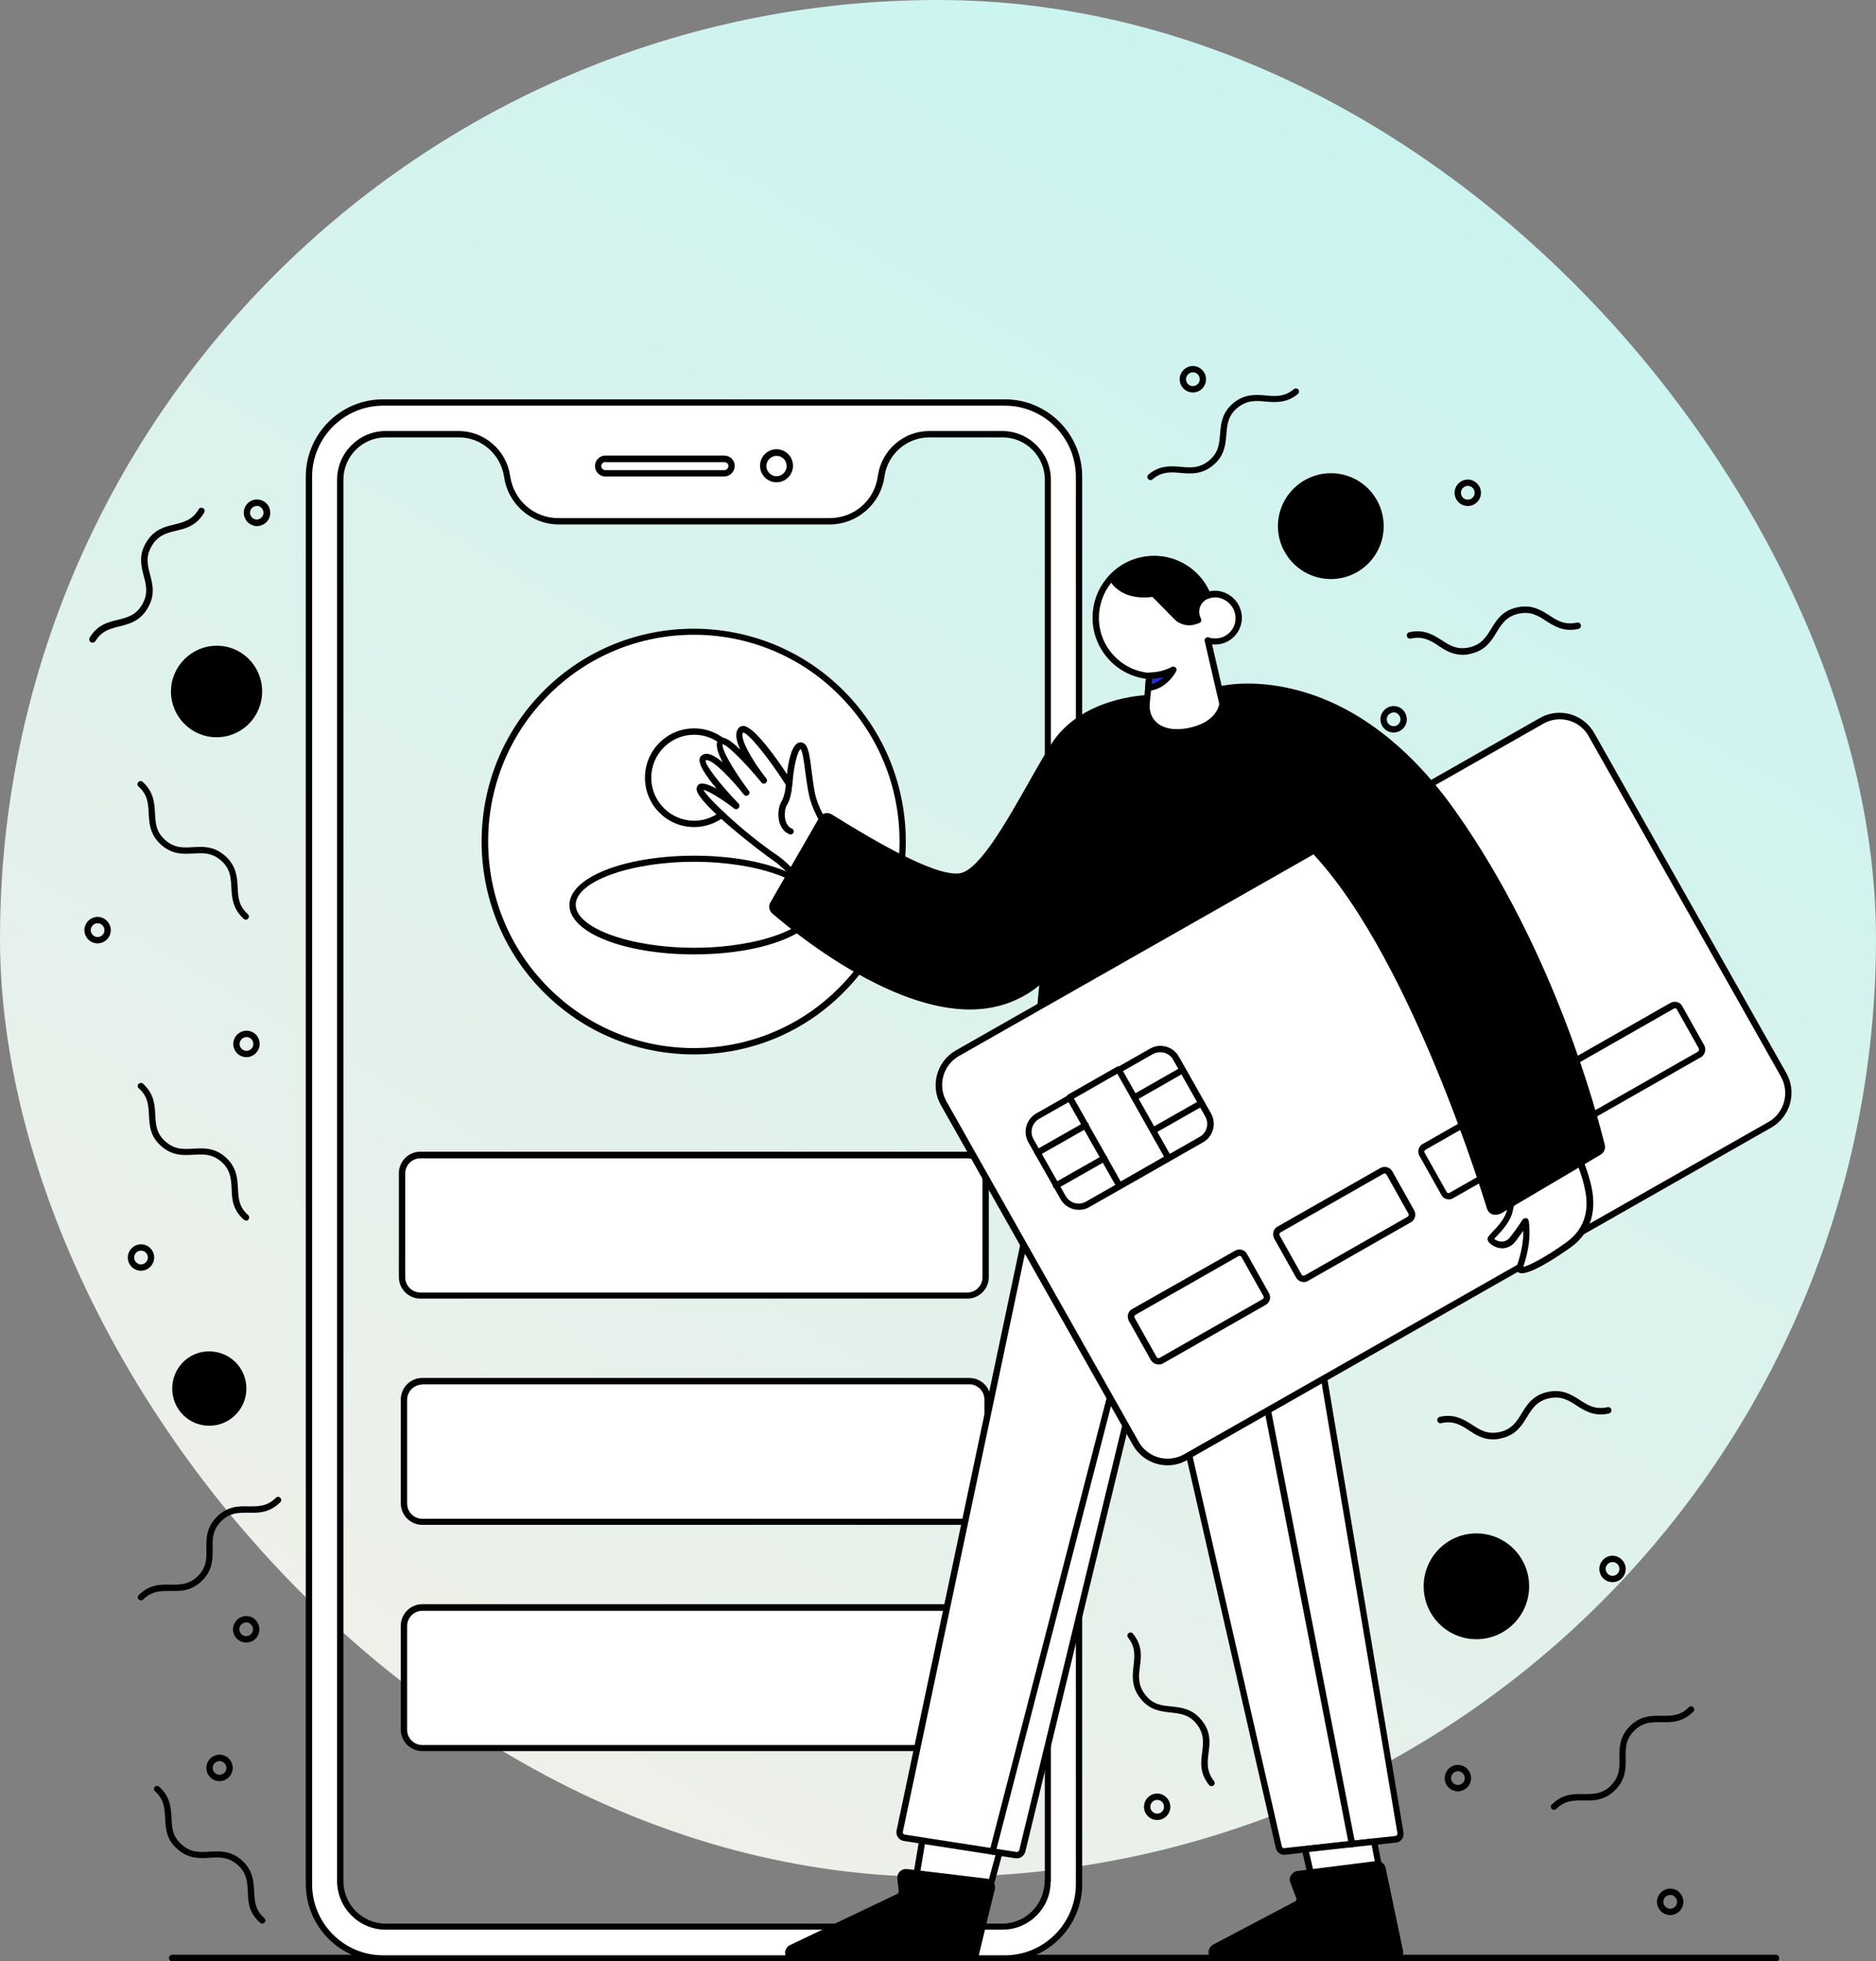 <svg width="200" height="209" viewBox="0 0 200 209" fill="none" xmlns="http://www.w3.org/2000/svg">
<rect x="0" y="0" width="200" height="209" fill="#808080" stroke="none"/>
<rect width="200" height="200" rx="100" fill="url(#paint0_linear_19961_128605)"/>
<g clip-path="url(#clip0_19961_128605)">
<path d="M189.331 209H18.369C18.194 209 18.018 208.853 18.018 208.648C18.018 208.442 18.164 208.295 18.369 208.295H189.331C189.507 208.295 189.682 208.442 189.682 208.648C189.682 208.853 189.536 209 189.331 209Z" fill="black"/>
<path d="M107.144 42.877H40.827C36.464 42.877 32.95 46.43 32.95 50.776V200.748C32.95 205.124 36.493 208.648 40.827 208.648H107.144C111.507 208.648 115.02 205.094 115.02 200.748V50.805C115.02 46.43 111.477 42.877 107.144 42.877ZM111.712 200.455C111.712 203.156 109.545 205.3 106.881 205.3H41.119C38.426 205.3 36.288 203.127 36.288 200.455V51.128C36.288 48.427 38.455 46.283 41.119 46.283H48.908C51.484 46.283 53.68 48.192 54.061 50.776C54.441 53.536 56.784 55.563 59.565 55.563H88.464C91.246 55.563 93.559 53.507 93.969 50.776C94.32 48.192 96.516 46.283 99.122 46.283H106.91C109.604 46.283 111.741 48.456 111.741 51.128L111.712 200.455Z" fill="white"/>
<path d="M107.144 209H40.827C36.288 209 32.599 205.3 32.599 200.748V50.805C32.599 46.253 36.288 42.553 40.827 42.553H107.144C111.682 42.553 115.372 46.253 115.372 50.805V200.777C115.372 205.3 111.682 209 107.144 209ZM40.827 43.229C36.669 43.229 33.273 46.635 33.273 50.805V200.777C33.273 204.947 36.669 208.354 40.827 208.354H107.144C111.302 208.354 114.698 204.947 114.698 200.777V50.805C114.698 46.635 111.302 43.229 107.144 43.229H40.827ZM106.881 205.623H41.119C38.279 205.623 35.937 203.303 35.937 200.425V51.128C35.937 48.28 38.25 45.93 41.119 45.93H48.908C51.631 45.93 54.002 47.986 54.383 50.717C54.764 53.331 56.93 55.21 59.536 55.21H88.435C91.07 55.21 93.237 53.331 93.588 50.717C93.969 47.986 96.311 45.93 99.063 45.93H106.851C109.691 45.93 112.034 48.25 112.034 51.128V200.454C112.034 200.484 112.034 200.543 112.004 200.572C111.975 203.362 109.691 205.623 106.881 205.623ZM41.119 46.606C38.631 46.606 36.61 48.632 36.61 51.128V200.454C36.61 202.951 38.631 204.977 41.119 204.977H106.851C109.34 204.977 111.36 202.951 111.36 200.454C111.36 200.425 111.36 200.366 111.39 200.337V51.128C111.39 48.632 109.369 46.606 106.881 46.606H99.092C96.662 46.606 94.613 48.397 94.29 50.805C93.881 53.712 91.363 55.885 88.464 55.885H59.565C56.637 55.885 54.149 53.712 53.739 50.805C53.387 48.426 51.338 46.606 48.937 46.606H41.119Z" fill="black"/>
<path d="M77.191 50.423H64.543C64.104 50.423 63.752 50.071 63.752 49.63C63.752 49.19 64.104 48.837 64.543 48.837H77.221C77.66 48.837 78.011 49.19 78.011 49.63C77.982 50.071 77.631 50.423 77.191 50.423Z" fill="white"/>
<path d="M77.191 50.776H64.543C63.928 50.776 63.43 50.276 63.43 49.66C63.43 49.043 63.928 48.544 64.543 48.544H77.221C77.836 48.544 78.333 49.043 78.333 49.66C78.304 50.276 77.806 50.776 77.191 50.776ZM64.543 49.219C64.309 49.219 64.104 49.425 64.104 49.66C64.104 49.895 64.309 50.1 64.543 50.1H77.191C77.455 50.1 77.631 49.924 77.66 49.66C77.66 49.425 77.455 49.249 77.221 49.249H64.543V49.219Z" fill="black"/>
<path d="M84.219 49.63C84.219 50.423 83.574 51.04 82.813 51.04C82.052 51.04 81.408 50.394 81.408 49.63C81.408 48.837 82.052 48.221 82.813 48.221C83.574 48.221 84.219 48.837 84.219 49.63Z" fill="white"/>
<path d="M82.784 51.393C81.818 51.393 81.027 50.6 81.027 49.631C81.027 48.661 81.818 47.869 82.784 47.869C83.75 47.869 84.541 48.661 84.541 49.631C84.541 50.6 83.75 51.393 82.784 51.393ZM82.784 48.573C82.198 48.573 81.701 49.073 81.701 49.66C81.701 50.247 82.198 50.746 82.784 50.746C83.369 50.746 83.867 50.247 83.867 49.66C83.867 49.043 83.369 48.573 82.784 48.573Z" fill="black"/>
<path d="M155.923 69.776C154.84 69.776 154.05 69.277 153.347 68.807C152.498 68.249 151.707 67.749 150.39 68.043C150.214 68.073 150.038 67.984 149.98 67.779C149.95 67.603 150.038 67.427 150.243 67.368C151.824 67.015 152.82 67.661 153.698 68.219C154.547 68.777 155.338 69.277 156.655 68.983C157.944 68.689 158.441 67.867 158.968 67.015C159.525 66.105 160.14 65.077 161.721 64.725C163.302 64.372 164.297 65.019 165.176 65.576C166.025 66.134 166.815 66.634 168.133 66.34C168.309 66.311 168.484 66.399 168.543 66.604C168.572 66.781 168.484 66.957 168.279 67.015C166.698 67.368 165.703 66.722 164.824 66.164C163.975 65.606 163.185 65.107 161.867 65.4C160.579 65.694 160.081 66.516 159.554 67.368C158.998 68.278 158.383 69.306 156.802 69.658C156.509 69.746 156.187 69.776 155.923 69.776Z" fill="black"/>
<path d="M26.216 97.996C26.128 97.996 26.041 97.967 25.982 97.908C24.782 96.822 24.723 95.618 24.664 94.56C24.606 93.533 24.577 92.593 23.581 91.712C22.586 90.831 21.649 90.89 20.624 90.948C19.57 91.007 18.399 91.095 17.169 90.009C15.969 88.922 15.91 87.718 15.851 86.661C15.793 85.633 15.764 84.694 14.768 83.812C14.622 83.695 14.622 83.46 14.739 83.343C14.856 83.196 15.09 83.196 15.207 83.313C16.408 84.4 16.466 85.604 16.525 86.661C16.583 87.689 16.613 88.629 17.608 89.51C18.604 90.391 19.541 90.332 20.565 90.273C21.619 90.214 22.791 90.126 24.02 91.213C25.221 92.299 25.279 93.503 25.338 94.56C25.396 95.588 25.426 96.528 26.421 97.409C26.568 97.526 26.568 97.761 26.451 97.879C26.392 97.967 26.304 97.996 26.216 97.996Z" fill="black"/>
<path d="M9.849 68.484C9.791 68.484 9.732 68.454 9.673 68.425C9.527 68.337 9.468 68.131 9.556 67.955C10.376 66.575 11.547 66.281 12.572 66.046C13.597 65.782 14.475 65.576 15.149 64.431C15.822 63.286 15.588 62.346 15.324 61.377C15.061 60.349 14.739 59.204 15.588 57.794C16.408 56.414 17.579 56.121 18.604 55.886C19.628 55.621 20.507 55.416 21.18 54.271C21.268 54.094 21.473 54.065 21.649 54.153C21.824 54.241 21.854 54.447 21.766 54.623C20.946 56.032 19.775 56.326 18.75 56.561C17.784 56.796 16.847 57.031 16.173 58.176C15.5 59.322 15.734 60.232 15.998 61.23C16.261 62.258 16.583 63.403 15.734 64.813C14.914 66.222 13.743 66.487 12.719 66.751C11.752 66.986 10.815 67.221 10.142 68.366C10.083 68.425 9.966 68.484 9.849 68.484Z" fill="black"/>
<path d="M165.673 192.849C165.586 192.849 165.498 192.819 165.439 192.761C165.293 192.614 165.293 192.408 165.439 192.291C166.581 191.146 167.782 191.146 168.836 191.175C169.831 191.175 170.797 191.204 171.734 190.265C172.671 189.325 172.671 188.356 172.642 187.357C172.642 186.3 172.613 185.096 173.755 183.951C174.896 182.806 176.097 182.806 177.151 182.835C178.146 182.835 179.113 182.864 180.05 181.925C180.196 181.778 180.401 181.778 180.518 181.925C180.664 182.071 180.664 182.277 180.518 182.394C179.376 183.54 178.176 183.54 177.122 183.51C176.126 183.51 175.16 183.481 174.223 184.421C173.286 185.36 173.286 186.329 173.315 187.328C173.315 188.385 173.345 189.589 172.203 190.734C171.061 191.88 169.86 191.88 168.806 191.85C167.811 191.85 166.845 191.821 165.908 192.761C165.849 192.819 165.761 192.849 165.673 192.849Z" fill="black"/>
<path d="M15.031 170.53C14.944 170.53 14.856 170.501 14.797 170.442C14.651 170.295 14.651 170.09 14.797 169.972C15.939 168.827 17.14 168.827 18.194 168.857C19.189 168.857 20.155 168.886 21.092 167.946C22.029 167.006 22.029 166.037 22 165.039C22 163.982 21.971 162.778 23.113 161.632C24.255 160.487 25.455 160.487 26.509 160.517C27.505 160.517 28.471 160.546 29.408 159.606C29.554 159.459 29.759 159.459 29.876 159.606C30.023 159.753 30.023 159.959 29.876 160.076C28.734 161.221 27.534 161.221 26.48 161.192C25.455 161.192 24.518 161.163 23.581 162.102C22.644 163.042 22.644 164.011 22.673 165.01C22.673 166.067 22.703 167.271 21.561 168.416C20.419 169.561 19.218 169.561 18.164 169.532C17.169 169.532 16.203 169.503 15.266 170.442C15.207 170.501 15.119 170.53 15.031 170.53Z" fill="black"/>
<path d="M159.173 153.381C158.09 153.381 157.3 152.882 156.597 152.412C155.748 151.854 154.957 151.355 153.64 151.648C153.464 151.707 153.288 151.589 153.23 151.384C153.2 151.208 153.288 151.031 153.493 150.973C155.074 150.62 156.07 151.266 156.948 151.824C157.797 152.382 158.588 152.882 159.905 152.588C161.194 152.294 161.691 151.472 162.218 150.62C162.775 149.71 163.39 148.682 164.971 148.33C166.552 147.977 167.547 148.623 168.426 149.181C169.275 149.739 170.065 150.239 171.383 149.945C171.559 149.916 171.734 150.004 171.793 150.209C171.822 150.385 171.734 150.562 171.529 150.62C169.948 150.973 168.953 150.327 168.074 149.769C167.225 149.211 166.435 148.712 165.117 149.005C163.829 149.299 163.331 150.121 162.804 150.973C162.248 151.883 161.633 152.911 160.052 153.263C159.73 153.351 159.437 153.381 159.173 153.381Z" fill="black"/>
<path d="M26.245 130.064C26.158 130.064 26.099 130.035 26.011 129.976C24.782 128.919 24.723 127.715 24.694 126.658C24.635 125.659 24.606 124.69 23.61 123.809C22.615 122.928 21.649 122.987 20.653 123.046C19.599 123.104 18.399 123.193 17.198 122.135C15.969 121.078 15.939 119.874 15.881 118.817C15.822 117.819 15.793 116.85 14.797 115.969C14.651 115.851 14.651 115.616 14.768 115.499C14.885 115.381 15.119 115.352 15.236 115.469C16.437 116.556 16.495 117.73 16.554 118.788C16.613 119.845 16.642 120.755 17.637 121.636C18.633 122.517 19.541 122.458 20.595 122.4C21.649 122.341 22.849 122.253 24.049 123.31C25.25 124.397 25.309 125.571 25.367 126.628C25.426 127.686 25.455 128.596 26.45 129.477C26.597 129.594 26.597 129.829 26.48 129.947C26.45 130.035 26.363 130.064 26.245 130.064Z" fill="black"/>
<path d="M129.162 190.323C129.074 190.323 128.957 190.294 128.899 190.206C127.874 188.943 128.02 187.739 128.167 186.711C128.284 185.713 128.401 184.773 127.581 183.716C126.761 182.688 125.854 182.6 124.829 182.483C123.775 182.365 122.574 182.248 121.579 180.985C120.583 179.722 120.73 178.518 120.847 177.49C120.964 176.492 121.081 175.523 120.261 174.495C120.144 174.348 120.173 174.143 120.32 174.025C120.466 173.908 120.671 173.937 120.788 174.084C121.813 175.347 121.667 176.551 121.52 177.608C121.403 178.606 121.286 179.546 122.106 180.603C122.926 181.66 123.892 181.748 124.887 181.836C125.941 181.954 127.113 182.071 128.108 183.305C129.133 184.568 128.986 185.772 128.84 186.799C128.723 187.798 128.606 188.738 129.426 189.795C129.543 189.942 129.514 190.147 129.367 190.265C129.309 190.294 129.25 190.323 129.162 190.323Z" fill="black"/>
<path d="M27.973 204.977C27.885 204.977 27.827 204.948 27.739 204.889C26.509 203.832 26.45 202.628 26.421 201.571C26.363 200.572 26.333 199.603 25.338 198.722C24.342 197.841 23.376 197.9 22.381 197.959C21.327 198.017 20.126 198.105 18.926 197.048C17.696 195.991 17.667 194.787 17.608 193.73C17.549 192.731 17.52 191.762 16.525 190.881C16.378 190.764 16.378 190.529 16.495 190.411C16.613 190.265 16.847 190.265 16.964 190.382C18.164 191.469 18.223 192.643 18.282 193.7C18.34 194.758 18.369 195.668 19.365 196.549C20.36 197.43 21.268 197.371 22.322 197.312C23.376 197.254 24.577 197.166 25.777 198.223C26.977 199.309 27.036 200.484 27.095 201.541C27.153 202.598 27.182 203.509 28.178 204.39C28.324 204.507 28.324 204.742 28.207 204.86C28.149 204.918 28.061 204.977 27.973 204.977Z" fill="black"/>
<path d="M122.662 51.158C122.574 51.158 122.457 51.128 122.399 51.04C122.282 50.893 122.311 50.688 122.428 50.57C123.658 49.542 124.858 49.66 125.912 49.748C126.908 49.836 127.874 49.924 128.899 49.073C129.923 48.221 129.982 47.311 130.07 46.254C130.158 45.196 130.245 43.992 131.475 42.965C132.705 41.937 133.905 42.054 134.959 42.142C135.955 42.23 136.921 42.319 137.946 41.467C138.092 41.349 138.297 41.379 138.414 41.496C138.532 41.643 138.502 41.849 138.385 41.966C137.155 42.994 135.955 42.876 134.901 42.788C133.905 42.7 132.939 42.612 131.914 43.464C130.89 44.315 130.831 45.285 130.743 46.283C130.655 47.34 130.568 48.544 129.338 49.572C128.108 50.6 126.908 50.482 125.854 50.394C124.858 50.306 123.892 50.218 122.867 51.07C122.838 51.128 122.75 51.158 122.662 51.158Z" fill="black"/>
<path d="M148.574 78.057C147.784 78.057 147.169 77.411 147.169 76.647C147.169 75.884 147.813 75.238 148.574 75.238C148.926 75.238 149.277 75.355 149.541 75.62C149.804 75.884 149.98 76.266 149.98 76.647C149.98 77.411 149.365 78.057 148.574 78.057ZM148.604 75.913C148.194 75.913 147.842 76.236 147.842 76.647C147.842 77.029 148.164 77.382 148.574 77.382C148.984 77.382 149.306 77.058 149.306 76.647C149.306 76.442 149.218 76.266 149.072 76.119C148.955 75.972 148.779 75.913 148.604 75.913Z" fill="black"/>
<path d="M127.171 41.819C126.381 41.819 125.766 41.173 125.766 40.41C125.766 39.646 126.41 39 127.171 39C127.932 39 128.577 39.646 128.577 40.41C128.577 41.173 127.962 41.819 127.171 41.819ZM127.171 39.675C126.791 39.675 126.439 39.998 126.439 40.41C126.439 40.821 126.761 41.144 127.171 41.144C127.581 41.144 127.903 40.821 127.903 40.41C127.903 39.998 127.581 39.675 127.171 39.675Z" fill="black"/>
<path d="M171.91 168.592C171.119 168.592 170.505 167.946 170.505 167.183C170.505 166.419 171.149 165.773 171.91 165.773C172.671 165.773 173.315 166.419 173.315 167.183C173.315 167.946 172.7 168.592 171.91 168.592ZM171.91 166.448C171.529 166.448 171.178 166.771 171.178 167.183C171.178 167.564 171.5 167.917 171.91 167.917C172.32 167.917 172.642 167.594 172.642 167.183C172.642 166.771 172.32 166.448 171.91 166.448Z" fill="black"/>
<path d="M123.365 193.935C122.574 193.935 121.959 193.289 121.959 192.526C121.959 191.762 122.604 191.116 123.365 191.116C124.126 191.116 124.77 191.762 124.77 192.526C124.77 193.289 124.155 193.935 123.365 193.935ZM123.365 191.792C122.984 191.792 122.633 192.115 122.633 192.526C122.633 192.908 122.955 193.26 123.365 193.26C123.775 193.26 124.097 192.937 124.097 192.526C124.097 192.115 123.775 191.792 123.365 191.792Z" fill="black"/>
<path d="M156.48 53.918C155.689 53.918 155.074 53.272 155.074 52.508C155.074 51.745 155.718 51.099 156.48 51.099C157.241 51.099 157.885 51.745 157.885 52.508C157.885 53.272 157.27 53.918 156.48 53.918ZM156.48 51.774C156.099 51.774 155.748 52.097 155.748 52.508C155.748 52.919 156.07 53.242 156.48 53.242C156.89 53.242 157.212 52.919 157.212 52.508C157.212 52.097 156.89 51.774 156.48 51.774Z" fill="black"/>
<path d="M178.059 204.067C177.268 204.067 176.653 203.421 176.653 202.657C176.653 201.894 177.297 201.248 178.059 201.248C178.41 201.248 178.761 201.365 179.025 201.629C179.288 201.894 179.464 202.275 179.464 202.657C179.464 203.421 178.849 204.067 178.059 204.067ZM178.088 201.923C177.649 201.923 177.327 202.246 177.327 202.657C177.327 203.039 177.649 203.391 178.059 203.391C178.468 203.391 178.791 203.068 178.791 202.657C178.791 202.452 178.703 202.275 178.556 202.129C178.439 201.982 178.264 201.923 178.088 201.923Z" fill="black"/>
<path d="M155.426 190.881C154.635 190.881 154.02 190.235 154.02 189.472C154.02 188.708 154.664 188.062 155.426 188.062C156.187 188.062 156.831 188.708 156.831 189.472C156.831 190.235 156.187 190.881 155.426 190.881ZM155.426 188.737C155.045 188.737 154.694 189.06 154.694 189.472C154.694 189.853 155.016 190.206 155.426 190.206C155.836 190.206 156.158 189.883 156.158 189.472C156.158 189.06 155.806 188.737 155.426 188.737Z" fill="black"/>
<path d="M103.133 138.023H44.809C43.755 138.023 42.876 137.142 42.876 136.084V125.013C42.876 123.956 43.755 123.075 44.809 123.075H103.133C104.187 123.075 105.065 123.956 105.065 125.013V136.084C105.095 137.171 104.216 138.023 103.133 138.023Z" fill="white"/>
<path d="M103.133 138.375H44.809C43.55 138.375 42.525 137.347 42.525 136.084V125.013C42.525 123.75 43.55 122.723 44.809 122.723H103.133C104.392 122.723 105.417 123.75 105.417 125.013V136.084C105.417 137.347 104.392 138.375 103.133 138.375ZM44.809 123.427C43.93 123.427 43.198 124.162 43.198 125.043V136.114C43.198 136.995 43.93 137.729 44.809 137.729H103.133C104.011 137.729 104.743 136.995 104.743 136.114V125.043C104.743 124.162 104.011 123.427 103.133 123.427H44.809Z" fill="black"/>
<path d="M103.338 162.161H45.014C43.959 162.161 43.081 161.28 43.081 160.223V149.123C43.081 148.066 43.959 147.185 45.014 147.185H103.338C104.392 147.185 105.27 148.066 105.27 149.123V160.194C105.27 161.28 104.392 162.161 103.338 162.161Z" fill="white"/>
<path d="M103.338 162.484H45.014C43.755 162.484 42.73 161.456 42.73 160.194V149.123C42.73 147.86 43.755 146.832 45.014 146.832H103.338C104.597 146.832 105.622 147.86 105.622 149.123V160.194C105.622 161.456 104.597 162.484 103.338 162.484ZM45.014 147.537C44.135 147.537 43.403 148.271 43.403 149.152V160.223C43.403 161.104 44.135 161.838 45.014 161.838H103.338C104.216 161.838 104.948 161.104 104.948 160.223V149.123C104.948 148.242 104.216 147.507 103.338 147.507H45.014V147.537Z" fill="black"/>
<path d="M103.338 186.271H45.014C43.959 186.271 43.081 185.39 43.081 184.332V173.261C43.081 172.204 43.959 171.323 45.014 171.323H103.338C104.392 171.323 105.27 172.204 105.27 173.261V184.332C105.27 185.39 104.392 186.271 103.338 186.271Z" fill="white"/>
<path d="M103.338 186.594H45.014C43.755 186.594 42.73 185.566 42.73 184.303V173.232C42.73 171.969 43.755 170.941 45.014 170.941H103.338C104.597 170.941 105.622 171.969 105.622 173.232V184.303C105.622 185.566 104.597 186.594 103.338 186.594ZM45.014 171.646C44.135 171.646 43.403 172.38 43.403 173.261V184.332C43.403 185.213 44.135 185.947 45.014 185.947H103.338C104.216 185.947 104.948 185.213 104.948 184.332V173.261C104.948 172.38 104.216 171.646 103.338 171.646H45.014Z" fill="black"/>
<path d="M26.275 112.65C25.484 112.65 24.869 112.004 24.869 111.241C24.869 110.477 25.514 109.831 26.275 109.831C27.065 109.831 27.68 110.448 27.68 111.241C27.68 112.004 27.036 112.65 26.275 112.65ZM26.275 110.506C25.894 110.506 25.543 110.83 25.543 111.241C25.543 111.622 25.865 111.975 26.275 111.975C26.685 111.975 27.007 111.652 27.007 111.241C27.007 110.83 26.685 110.506 26.275 110.506Z" fill="black"/>
<path d="M15.031 135.408C14.241 135.408 13.626 134.762 13.626 133.999C13.626 133.235 14.27 132.589 15.031 132.589C15.822 132.589 16.437 133.235 16.437 133.999C16.437 134.762 15.793 135.408 15.031 135.408ZM15.031 133.265C14.651 133.265 14.3 133.588 14.3 133.999C14.3 134.381 14.622 134.733 15.031 134.733C15.412 134.733 15.764 134.41 15.764 133.999C15.764 133.588 15.441 133.265 15.031 133.265Z" fill="black"/>
<path d="M26.245 175.023C25.455 175.023 24.84 174.377 24.84 173.614C24.84 172.85 25.484 172.204 26.245 172.204C26.597 172.204 26.948 172.322 27.212 172.586C27.475 172.85 27.651 173.232 27.651 173.614C27.651 174.407 27.036 175.023 26.245 175.023ZM26.275 172.88C25.865 172.88 25.514 173.203 25.514 173.614C25.514 173.995 25.836 174.348 26.245 174.348C26.626 174.348 26.977 174.025 26.977 173.614C26.977 173.408 26.89 173.232 26.743 173.085C26.626 172.968 26.45 172.88 26.275 172.88Z" fill="black"/>
<path d="M23.405 189.795C22.615 189.795 22 189.149 22 188.385C22 187.622 22.644 186.976 23.405 186.976C24.167 186.976 24.811 187.622 24.811 188.385C24.811 189.149 24.167 189.795 23.405 189.795ZM23.405 187.651C23.025 187.651 22.673 187.974 22.673 188.385C22.673 188.767 22.995 189.119 23.405 189.119C23.815 189.119 24.137 188.796 24.137 188.385C24.137 187.974 23.786 187.651 23.405 187.651Z" fill="black"/>
<path d="M27.387 56.062C27.212 56.062 27.036 56.032 26.86 55.944C26.509 55.797 26.245 55.533 26.099 55.181C25.953 54.828 25.953 54.446 26.099 54.094C26.245 53.742 26.509 53.477 26.86 53.33C27.592 53.037 28.412 53.389 28.705 54.094C28.851 54.446 28.851 54.828 28.705 55.181C28.559 55.533 28.295 55.797 27.944 55.944C27.739 56.032 27.563 56.062 27.387 56.062ZM27.095 53.977C26.919 54.065 26.773 54.182 26.714 54.358C26.626 54.534 26.626 54.74 26.714 54.916C26.802 55.092 26.919 55.239 27.095 55.298C27.27 55.386 27.475 55.386 27.651 55.298C27.827 55.21 27.973 55.092 28.032 54.916C28.119 54.74 28.119 54.534 28.032 54.358C27.885 53.977 27.475 53.8 27.095 53.977Z" fill="black"/>
<path d="M10.405 100.522C9.615 100.522 9 99.876 9 99.112C9 98.349 9.644 97.703 10.405 97.703C11.167 97.703 11.811 98.349 11.811 99.112C11.811 99.876 11.196 100.522 10.405 100.522ZM10.405 98.378C10.025 98.378 9.673 98.701 9.673 99.112C9.673 99.494 9.995 99.846 10.405 99.846C10.815 99.846 11.137 99.523 11.137 99.112C11.137 98.73 10.815 98.378 10.405 98.378Z" fill="black"/>
<path d="M147.514 56.064C147.514 59.176 144.996 61.702 141.892 61.702C138.789 61.702 136.241 59.176 136.241 56.064C136.241 52.951 138.789 50.425 141.892 50.425C144.996 50.425 147.514 52.951 147.514 56.064Z" fill="black"/>
<path d="M27.947 73.686C27.947 76.388 25.78 78.561 23.086 78.561C20.393 78.561 18.226 76.358 18.226 73.686C18.226 71.014 20.422 68.811 23.086 68.811C25.78 68.782 27.947 70.984 27.947 73.686Z" fill="black"/>
<path d="M163.021 169.034C163.021 172.147 160.503 174.672 157.399 174.672C154.295 174.672 151.777 172.147 151.777 169.034C151.777 165.921 154.295 163.396 157.399 163.396C160.503 163.396 163.021 165.921 163.021 169.034Z" fill="black"/>
<path d="M26.267 147.96C26.267 150.133 24.51 151.924 22.314 151.924C20.118 151.924 18.362 150.162 18.362 147.96C18.362 145.757 20.118 143.995 22.314 143.995C24.54 144.024 26.267 145.786 26.267 147.96Z" fill="black"/>
<path d="M96.281 89.657C96.281 102.02 86.297 112.004 74 112.004C61.703 112.004 51.718 101.99 51.718 89.657C51.718 77.323 61.703 67.309 74 67.309C86.297 67.309 96.281 77.293 96.281 89.657Z" fill="white"/>
<path d="M73.971 112.356C67.939 112.356 62.23 110.007 57.955 105.72C49.142 96.88 49.142 82.462 57.955 73.623C66.768 64.783 81.144 64.783 89.957 73.623C98.77 82.462 98.77 96.88 89.957 105.72C85.712 110.007 80.031 112.356 73.971 112.356ZM58.453 74.092C49.903 82.667 49.903 96.645 58.453 105.22C62.61 109.39 68.115 111.681 73.971 111.681C79.827 111.681 85.36 109.39 89.489 105.22C98.038 96.645 98.038 82.667 89.489 74.092C80.939 65.488 67.002 65.488 58.453 74.092Z" fill="black"/>
<path d="M78.89 82.873C78.89 85.604 76.694 87.806 73.971 87.806C71.248 87.806 69.052 85.604 69.052 82.873C69.052 80.142 71.248 77.939 73.971 77.939C76.694 77.939 78.89 80.142 78.89 82.873Z" fill="white"/>
<path d="M74 88.129C71.101 88.129 68.759 85.78 68.759 82.873C68.759 79.966 71.101 77.616 74 77.616C76.899 77.616 79.241 79.966 79.241 82.873C79.241 85.78 76.899 88.129 74 88.129ZM74 78.292C71.482 78.292 69.432 80.347 69.432 82.873C69.432 85.398 71.482 87.454 74 87.454C76.518 87.454 78.568 85.398 78.568 82.873C78.568 80.347 76.518 78.292 74 78.292Z" fill="black"/>
<path d="M86.942 96.44C86.942 99.171 81.144 101.373 74 101.373C66.827 101.373 61.059 99.171 61.059 96.44C61.059 93.709 66.856 91.506 74 91.506C81.144 91.506 86.942 93.709 86.942 96.44Z" fill="white"/>
<path d="M74 101.697C66.534 101.697 60.707 99.377 60.707 96.44C60.707 93.504 66.534 91.184 74 91.184C81.466 91.184 87.293 93.504 87.293 96.44C87.293 99.377 81.437 101.697 74 101.697ZM74 91.83C67.149 91.83 61.381 93.944 61.381 96.411C61.381 98.877 67.149 100.992 74 100.992C80.851 100.992 86.619 98.877 86.619 96.411C86.619 93.944 80.822 91.83 74 91.83Z" fill="black"/>
<path d="M107.349 194.464L103.484 208.648H84.833L97.336 201.923L98.595 194.464H107.349Z" fill="white"/>
<path d="M103.484 209H84.833C84.687 209 84.54 208.882 84.511 208.736C84.482 208.589 84.54 208.413 84.687 208.354L97.043 201.688L98.272 194.405C98.302 194.229 98.448 194.111 98.595 194.111H107.349C107.466 194.111 107.554 194.17 107.613 194.258C107.671 194.346 107.7 194.464 107.671 194.552L103.806 208.736C103.777 208.912 103.631 209 103.484 209ZM86.18 208.324H103.221L106.91 194.816H98.887L97.687 201.981C97.658 202.099 97.599 202.187 97.511 202.216L86.18 208.324Z" fill="black"/>
<path d="M136.687 120.314L149.277 195.315C149.336 195.638 149.101 195.961 148.779 195.991L136.98 197.283C136.687 197.312 136.423 197.136 136.336 196.842L123.101 139.021L108.989 197.253C108.901 197.547 108.637 197.753 108.315 197.694L96.399 195.844C96.077 195.785 95.842 195.462 95.901 195.139L111.829 119.727L136.687 120.314Z" fill="white"/>
<path d="M108.403 198.017C108.374 198.017 108.315 198.017 108.286 198.017L96.34 196.167C95.813 196.079 95.491 195.58 95.579 195.081L111.507 119.669C111.536 119.522 111.682 119.404 111.858 119.404L136.716 119.992C136.892 119.992 137.009 120.109 137.038 120.285L149.628 195.286C149.658 195.521 149.599 195.785 149.453 195.991C149.306 196.196 149.072 196.314 148.809 196.343L137.009 197.635C136.57 197.694 136.131 197.4 136.014 196.931L123.101 140.489L109.311 197.312C109.194 197.724 108.842 198.017 108.403 198.017ZM112.122 120.08L96.252 195.198C96.223 195.345 96.311 195.462 96.457 195.492L108.374 197.342C108.491 197.371 108.608 197.283 108.667 197.136L122.779 138.933C122.809 138.786 122.955 138.668 123.101 138.668C123.248 138.668 123.394 138.786 123.423 138.933L136.658 196.754C136.687 196.872 136.804 196.96 136.921 196.931L148.75 195.639C148.809 195.639 148.867 195.609 148.926 195.55C148.955 195.492 148.984 195.433 148.984 195.374L136.394 120.638L112.122 120.08Z" fill="black"/>
<path d="M146.525 196.226L148.926 208.647H130.275L140.405 202.451L139.176 197.048L146.525 196.226Z" fill="white"/>
<path d="M148.926 209H130.275C130.128 209 129.982 208.912 129.953 208.765C129.923 208.618 129.982 208.472 130.099 208.384L139.996 202.305L138.795 197.136C138.766 197.048 138.795 196.931 138.854 196.872C138.912 196.784 139 196.755 139.088 196.725L146.437 195.903C146.613 195.874 146.788 195.991 146.818 196.167L149.218 208.589C149.248 208.677 149.218 208.795 149.16 208.883C149.131 208.941 149.043 209 148.926 209ZM131.505 208.325H148.516L146.232 196.608L139.556 197.342L140.727 202.363C140.757 202.51 140.698 202.657 140.581 202.745L131.505 208.325Z" fill="black"/>
<path d="M149.248 207.972L147.403 199.163C147.345 198.869 147.052 198.663 146.759 198.693L138.356 199.75C137.975 199.779 137.741 200.19 137.887 200.543L138.532 202.246C138.619 202.51 138.502 202.833 138.268 202.98L129.514 207.591C128.957 207.884 129.191 208.707 129.777 208.707H148.662C149.072 208.648 149.336 208.325 149.248 207.972Z" fill="black"/>
<path d="M148.721 208.97C148.691 208.97 148.691 208.97 148.662 208.97H129.777C129.338 208.97 128.986 208.677 128.869 208.266C128.752 207.855 128.957 207.414 129.338 207.209L138.092 202.598C138.18 202.539 138.239 202.422 138.209 202.304L137.565 200.601C137.448 200.337 137.477 200.043 137.653 199.808C137.8 199.573 138.034 199.397 138.327 199.368L146.7 198.311C147.169 198.252 147.637 198.575 147.725 199.045L149.57 207.855C149.628 208.148 149.57 208.413 149.365 208.647C149.218 208.882 148.984 208.97 148.721 208.97ZM146.847 199.015C146.818 199.015 146.847 199.015 146.847 199.015L138.444 200.073C138.356 200.073 138.297 200.131 138.268 200.19C138.239 200.249 138.209 200.337 138.239 200.396L138.883 202.099C139.029 202.539 138.854 203.009 138.444 203.244L129.689 207.855C129.543 207.943 129.543 208.089 129.572 208.148C129.572 208.207 129.631 208.324 129.806 208.324H148.691C148.809 208.324 148.867 208.295 148.867 208.266C148.926 208.207 148.926 208.148 148.926 208.06L147.081 199.25C147.052 199.103 146.964 199.015 146.847 199.015Z" fill="black"/>
<path d="M105.768 201.247C105.358 202.921 104.392 206.886 104.07 208.207C104.011 208.471 103.777 208.648 103.514 208.648H84.658C84.043 208.648 83.838 207.796 84.394 207.532L95.842 202.07C96.047 201.982 96.194 201.747 96.164 201.482L96.018 200.131C95.989 199.75 96.281 199.456 96.662 199.485L105.241 200.513C105.592 200.572 105.827 200.895 105.768 201.247Z" fill="black"/>
<path d="M103.484 209H84.628C84.189 209 83.838 208.706 83.721 208.295C83.633 207.855 83.838 207.443 84.219 207.267L95.667 201.805C95.754 201.776 95.813 201.658 95.813 201.541L95.667 200.19C95.637 199.926 95.725 199.632 95.93 199.427C96.135 199.221 96.399 199.133 96.692 199.162L105.27 200.19C105.534 200.219 105.768 200.366 105.914 200.572C106.061 200.777 106.119 201.042 106.061 201.306C105.622 203.039 104.685 206.974 104.363 208.295C104.275 208.706 103.923 209 103.484 209ZM96.604 199.838C96.516 199.838 96.457 199.867 96.428 199.896C96.399 199.926 96.34 199.984 96.369 200.102L96.516 201.453C96.545 201.864 96.34 202.216 95.989 202.393L84.511 207.855C84.365 207.943 84.365 208.06 84.365 208.119C84.365 208.178 84.423 208.295 84.599 208.295H103.455C103.572 208.295 103.66 208.207 103.689 208.119C104.011 206.827 104.978 202.892 105.387 201.13C105.417 201.042 105.358 200.983 105.358 200.954C105.329 200.924 105.27 200.865 105.182 200.865L96.604 199.838C96.633 199.838 96.604 199.838 96.604 199.838Z" fill="black"/>
<path d="M140.2 86.309L137.068 122.488L110.218 121.313C110.218 121.313 110.101 80.847 122.34 74.415C122.34 74.415 127.318 72.888 129.982 73.446C132.646 74.004 140.2 86.309 140.2 86.309Z" fill="black"/>
<path d="M137.068 122.811L110.218 121.636C110.043 121.636 109.896 121.489 109.896 121.284C109.896 121.196 109.896 111.006 111.36 100.199C113.381 85.575 117.011 76.794 122.194 74.093C122.223 74.093 122.223 74.063 122.252 74.063C122.457 74.004 127.347 72.536 130.041 73.094C132.764 73.681 139.703 84.841 140.493 86.133C140.523 86.191 140.552 86.279 140.552 86.338L137.419 122.517C137.39 122.664 137.243 122.811 137.068 122.811ZM110.57 120.961L136.745 122.106L139.849 86.368C137.712 82.902 131.944 74.181 129.894 73.74C127.464 73.212 122.867 74.562 122.457 74.68C111.155 80.7 110.599 117.114 110.57 120.961Z" fill="black"/>
<path d="M144.124 196.842C143.977 196.842 143.831 196.725 143.802 196.578L128.957 120.197C128.928 120.021 129.045 119.844 129.221 119.786C129.396 119.756 129.572 119.874 129.631 120.05L144.475 196.431C144.505 196.607 144.387 196.783 144.212 196.842C144.153 196.842 144.124 196.842 144.124 196.842Z" fill="black"/>
<path d="M105.827 197.635C105.797 197.635 105.768 197.635 105.739 197.635C105.563 197.577 105.446 197.4 105.504 197.224L121.725 134.469C121.784 134.293 121.959 134.175 122.135 134.234C122.311 134.293 122.428 134.469 122.369 134.645L106.149 197.371C106.119 197.518 105.973 197.635 105.827 197.635Z" fill="black"/>
<path d="M89.167 89.686C89.167 89.686 87.117 87.043 86.59 84.752C86.063 82.462 86.122 79.173 85.243 79.496C84.365 79.819 84.131 83.519 84.131 83.519C84.131 83.519 79.768 76.677 78.948 77.822C78.128 78.997 81.466 83.137 81.466 83.137C81.466 83.137 77.572 78.351 76.869 78.997C76.02 79.76 79.592 84.459 79.592 84.459C79.592 84.459 75.815 79.643 74.966 80.847C74.41 81.64 78.509 85.839 78.509 85.839C78.509 85.839 74.615 82.961 74.615 84.077C74.615 85.193 80.676 90.068 82.667 91.419C84.658 92.769 87.234 96.382 87.234 96.382L89.167 89.686Z" fill="white"/>
<path d="M87.205 96.734C87.088 96.734 87 96.675 86.942 96.587C86.912 96.557 84.365 93.004 82.462 91.712C81.29 90.919 74.263 85.575 74.263 84.077C74.263 83.842 74.381 83.636 74.556 83.548C74.761 83.431 75.259 83.431 76.401 84.047C75.171 82.579 74.263 81.199 74.673 80.641C74.82 80.436 75.054 80.318 75.318 80.318C75.786 80.318 76.401 80.7 77.045 81.228C76.46 80.142 76.196 79.173 76.635 78.762C76.723 78.674 76.869 78.615 77.074 78.615C77.513 78.644 78.187 79.173 78.919 79.877C78.451 78.85 78.363 78.116 78.685 77.646C78.802 77.469 79.007 77.352 79.241 77.352C80.354 77.381 82.696 80.67 83.896 82.491C84.043 81.228 84.365 79.437 85.126 79.143C85.302 79.085 85.507 79.085 85.682 79.202C86.18 79.496 86.327 80.494 86.531 82.197C86.649 83.049 86.737 83.901 86.912 84.664C87.41 86.837 89.401 89.421 89.401 89.451C89.46 89.539 89.489 89.656 89.46 89.745L87.527 96.44C87.498 96.557 87.381 96.645 87.263 96.675C87.263 96.734 87.234 96.734 87.205 96.734ZM74.996 84.165C75.376 84.987 79.241 88.687 82.842 91.125C84.394 92.182 86.268 94.531 87.088 95.618L88.786 89.745C88.347 89.157 86.737 86.867 86.268 84.811C86.092 84.018 85.975 83.137 85.858 82.285C85.741 81.375 85.565 80.054 85.36 79.819C85.009 80.024 84.599 81.728 84.482 83.548C84.482 83.695 84.365 83.813 84.219 83.871C84.072 83.901 83.926 83.842 83.838 83.725C81.876 80.641 79.768 78.086 79.212 78.057C78.831 78.674 80.207 81.082 81.701 82.961C81.818 83.108 81.788 83.313 81.642 83.431C81.496 83.548 81.29 83.519 81.173 83.372C79.592 81.434 77.601 79.408 77.045 79.29C76.869 79.76 78.158 82.051 79.827 84.253C79.944 84.4 79.914 84.606 79.768 84.723C79.622 84.84 79.417 84.811 79.3 84.664C78.099 83.137 76.079 80.993 75.318 80.993C75.259 80.993 75.23 81.023 75.23 81.052C75.142 81.463 76.752 83.578 78.743 85.633C78.86 85.751 78.86 85.956 78.743 86.103C78.626 86.25 78.421 86.25 78.275 86.162C76.928 85.105 75.493 84.253 74.996 84.165Z" fill="black"/>
<path d="M123.131 139.344C122.984 139.344 122.838 139.226 122.809 139.079L121.579 133.823C121.55 133.647 121.637 133.47 121.842 133.412C122.018 133.382 122.194 133.47 122.252 133.676L123.482 138.933C123.511 139.109 123.423 139.285 123.218 139.344C123.16 139.344 123.16 139.344 123.131 139.344Z" fill="black"/>
<path d="M122.34 74.386C122.34 74.386 115.342 74.533 112.268 79.496C109.194 84.459 105.212 93.004 102.254 93.386C99.385 93.768 92.534 89.598 88.405 87.043C88.142 86.867 87.761 86.955 87.586 87.249L82.374 96.293C82.228 96.528 82.286 96.851 82.491 97.027C85.038 99.259 100.41 112.033 109.838 105.191C120.144 97.703 122.34 74.386 122.34 74.386Z" fill="black"/>
<path d="M103.396 107.57C100.498 107.57 97.16 106.659 93.471 104.839C88.083 102.196 83.574 98.407 82.315 97.321C81.993 97.027 81.905 96.528 82.14 96.146L87.351 87.102C87.498 86.867 87.703 86.72 87.966 86.661C88.201 86.602 88.464 86.661 88.669 86.778C91.89 88.775 99.444 93.445 102.284 93.063C104.363 92.799 107.291 87.571 109.662 83.401C110.482 81.933 111.273 80.553 112.034 79.349C115.196 74.298 122.106 74.063 122.399 74.063C122.487 74.063 122.604 74.092 122.662 74.18C122.721 74.269 122.75 74.357 122.75 74.445C122.75 74.504 122.164 80.377 120.349 87.102C117.89 96.176 114.464 102.372 110.131 105.514C108.169 106.865 105.944 107.57 103.396 107.57ZM88.113 87.307C88.083 87.307 88.083 87.307 88.054 87.307C87.996 87.336 87.908 87.366 87.878 87.424L82.667 96.469C82.608 96.587 82.637 96.704 82.725 96.792C83.955 97.879 88.435 101.608 93.734 104.222C100.41 107.511 105.768 107.746 109.633 104.927C118.944 98.143 121.579 77.822 121.93 74.738C120.437 74.856 115.05 75.59 112.532 79.672C111.8 80.876 111.009 82.256 110.189 83.724C107.496 88.482 104.714 93.415 102.284 93.738C99.561 94.091 93.646 90.713 88.201 87.336C88.201 87.307 88.142 87.307 88.113 87.307Z" fill="black"/>
<path d="M188.716 119.874L126.381 155.29C124.507 156.347 122.135 155.701 121.081 153.821L100.586 117.554C99.531 115.675 100.176 113.296 102.05 112.239L164.356 76.824C166.23 75.766 168.601 76.412 169.655 78.292L190.151 114.559C191.234 116.409 190.561 118.788 188.716 119.874Z" fill="white"/>
<path d="M124.477 156.141C123.014 156.141 121.579 155.377 120.788 153.997L100.293 117.73C99.151 115.704 99.854 113.12 101.874 111.945L164.18 76.5C166.2 75.355 168.777 76.06 169.948 78.086L190.444 114.353C191.586 116.379 190.883 118.964 188.863 120.138L126.556 155.583C125.883 155.965 125.18 156.141 124.477 156.141ZM166.288 76.647C165.703 76.647 165.088 76.794 164.532 77.117L102.225 112.532C100.527 113.501 99.941 115.675 100.908 117.378L121.403 153.645C122.369 155.348 124.536 155.935 126.234 154.966L188.541 119.551C190.239 118.582 190.824 116.409 189.858 114.705L169.363 78.438C168.718 77.293 167.518 76.647 166.288 76.647Z" fill="black"/>
<path d="M134.784 138.727L123.804 144.982C123.541 145.129 123.16 145.041 123.014 144.776L120.671 140.606C120.525 140.342 120.613 139.96 120.876 139.813L131.856 133.559C132.119 133.412 132.5 133.5 132.646 133.764L134.989 137.934C135.194 138.228 135.077 138.58 134.784 138.727Z" fill="white"/>
<path d="M123.511 145.393C123.189 145.393 122.867 145.217 122.691 144.923L120.349 140.753C120.232 140.548 120.203 140.283 120.261 140.048C120.32 139.814 120.466 139.608 120.7 139.491L131.68 133.265C131.885 133.147 132.149 133.118 132.383 133.177C132.617 133.236 132.822 133.382 132.939 133.617L135.282 137.787C135.399 137.993 135.457 138.257 135.369 138.492C135.311 138.727 135.135 138.933 134.93 139.05L123.95 145.305C123.833 145.364 123.687 145.393 123.511 145.393ZM132.149 133.823C132.119 133.823 132.061 133.823 132.032 133.852L121.052 140.107C120.993 140.137 120.964 140.195 120.935 140.254C120.905 140.313 120.935 140.401 120.964 140.43L123.306 144.6C123.365 144.718 123.541 144.747 123.628 144.688L134.608 138.433C134.667 138.404 134.696 138.345 134.725 138.287C134.755 138.228 134.725 138.169 134.696 138.11L132.354 133.94C132.324 133.882 132.266 133.852 132.207 133.823C132.178 133.823 132.178 133.823 132.149 133.823Z" fill="black"/>
<path d="M139 136.613C138.678 136.613 138.356 136.437 138.18 136.143L135.838 131.973C135.604 131.533 135.75 130.945 136.189 130.71L147.169 124.455C147.608 124.22 148.194 124.367 148.428 124.808L150.77 128.978C151.005 129.418 150.858 130.006 150.419 130.24L139.439 136.495C139.293 136.584 139.146 136.613 139 136.613ZM147.608 125.043C147.579 125.043 147.52 125.043 147.491 125.072L136.511 131.327C136.394 131.386 136.365 131.562 136.423 131.65L138.766 135.82C138.824 135.938 139 135.967 139.088 135.908L150.068 129.653C150.185 129.594 150.214 129.418 150.155 129.33L147.813 125.16C147.784 125.072 147.696 125.043 147.608 125.043Z" fill="black"/>
<path d="M165.732 121.137L154.752 127.392C154.489 127.538 154.108 127.45 153.962 127.186L151.619 123.016C151.473 122.752 151.561 122.37 151.824 122.223L162.804 115.968C163.068 115.821 163.448 115.909 163.595 116.174L165.937 120.344C166.113 120.637 166.025 120.99 165.732 121.137Z" fill="white"/>
<path d="M154.459 127.803C154.372 127.803 154.284 127.803 154.225 127.773C153.991 127.715 153.786 127.568 153.669 127.333L151.327 123.163C151.209 122.957 151.18 122.693 151.239 122.458C151.297 122.223 151.444 122.018 151.678 121.9L162.658 115.645C163.097 115.41 163.682 115.557 163.917 115.998L166.259 120.168C166.376 120.373 166.435 120.638 166.347 120.872C166.288 121.107 166.113 121.313 165.908 121.43L154.899 127.685C154.782 127.773 154.606 127.803 154.459 127.803ZM163.068 116.233C163.038 116.233 162.98 116.233 162.95 116.262L151.971 122.517C151.912 122.546 151.883 122.605 151.854 122.664C151.824 122.723 151.854 122.811 151.883 122.84L154.225 127.01C154.255 127.069 154.313 127.098 154.372 127.127C154.43 127.157 154.518 127.127 154.547 127.098L165.527 120.843C165.586 120.814 165.615 120.755 165.644 120.696C165.673 120.638 165.644 120.579 165.615 120.52L163.273 116.35C163.243 116.262 163.155 116.233 163.068 116.233Z" fill="black"/>
<path d="M181.221 112.356L170.241 118.611C169.977 118.758 169.597 118.67 169.45 118.406L167.108 114.236C166.962 113.971 167.05 113.59 167.313 113.443L178.293 107.188C178.556 107.041 178.937 107.129 179.083 107.393L181.426 111.563C181.572 111.828 181.484 112.18 181.221 112.356Z" fill="white"/>
<path d="M169.919 119.023C169.597 119.023 169.275 118.846 169.099 118.553L166.757 114.383C166.64 114.177 166.61 113.913 166.669 113.678C166.727 113.443 166.874 113.237 167.108 113.12L178.088 106.865C178.293 106.748 178.556 106.718 178.791 106.777C179.025 106.836 179.23 106.982 179.347 107.217L181.689 111.387C181.923 111.828 181.777 112.356 181.367 112.65C181.367 112.65 181.367 112.65 181.338 112.65L170.358 118.905C170.241 118.993 170.095 119.023 169.919 119.023ZM178.556 107.452C178.527 107.452 178.468 107.452 178.439 107.482L167.459 113.737C167.401 113.766 167.372 113.825 167.342 113.884C167.313 113.942 167.342 114.03 167.372 114.06L169.714 118.23C169.773 118.347 169.948 118.377 170.036 118.318L181.016 112.063C181.133 111.975 181.162 111.828 181.104 111.71L178.761 107.54C178.732 107.482 178.673 107.452 178.615 107.423C178.615 107.452 178.586 107.452 178.556 107.452Z" fill="black"/>
<path d="M128.079 121.431L115.957 128.332C115.02 128.86 113.849 128.537 113.322 127.597L109.896 121.548C109.369 120.608 109.691 119.434 110.628 118.905L122.75 112.004C123.687 111.475 124.858 111.799 125.385 112.738L128.811 118.788C129.309 119.757 128.986 120.902 128.079 121.431Z" fill="white"/>
<path d="M115.02 128.919C114.23 128.919 113.468 128.508 113.059 127.774L109.633 121.724C109.018 120.638 109.399 119.258 110.482 118.641L122.604 111.74C123.687 111.123 125.063 111.505 125.678 112.591L129.104 118.641C129.718 119.727 129.338 121.108 128.255 121.724L116.133 128.625C115.782 128.831 115.401 128.919 115.02 128.919ZM123.687 112.122C123.423 112.122 123.16 112.18 122.896 112.327L110.775 119.228C110.014 119.669 109.75 120.638 110.189 121.401L113.615 127.451C114.054 128.214 115.02 128.478 115.782 128.038L127.903 121.137C128.664 120.696 128.928 119.727 128.489 118.964L125.063 112.914C124.8 112.415 124.243 112.122 123.687 112.122Z" fill="black"/>
<path d="M119.248 113.953L114.027 116.922L119.356 126.348L124.577 123.379L119.248 113.953Z" fill="white"/>
<path d="M119.354 126.687C119.324 126.687 119.295 126.687 119.266 126.687C119.178 126.658 119.119 126.599 119.061 126.54L113.732 117.114C113.644 116.938 113.703 116.732 113.849 116.644L119.061 113.678C119.149 113.619 119.237 113.619 119.324 113.649C119.412 113.678 119.471 113.737 119.529 113.796L124.858 123.222C124.917 123.31 124.917 123.398 124.887 123.486C124.858 123.574 124.8 123.633 124.741 123.692L119.529 126.658C119.471 126.687 119.412 126.687 119.354 126.687ZM114.493 117.055L119.471 125.894L124.097 123.251L119.119 114.412L114.493 117.055Z" fill="black"/>
<path d="M110.628 123.163C110.511 123.163 110.394 123.104 110.336 122.987C110.248 122.811 110.306 122.605 110.453 122.517L115.577 119.61C115.752 119.522 115.957 119.58 116.045 119.727C116.133 119.874 116.074 120.109 115.928 120.197L110.804 123.104C110.716 123.134 110.658 123.163 110.628 123.163Z" fill="black"/>
<path d="M112.59 126.687C112.473 126.687 112.356 126.628 112.297 126.511C112.209 126.335 112.268 126.129 112.414 126.041L117.538 123.134C117.714 123.046 117.919 123.104 118.007 123.251C118.095 123.427 118.036 123.633 117.89 123.721L112.766 126.628C112.707 126.687 112.649 126.687 112.59 126.687Z" fill="black"/>
<path d="M120.964 117.29C120.847 117.29 120.73 117.231 120.671 117.114C120.583 116.938 120.642 116.732 120.788 116.644L125.883 113.737C126.059 113.649 126.263 113.707 126.351 113.854C126.439 114.03 126.381 114.236 126.234 114.324L121.14 117.231C121.081 117.261 121.023 117.29 120.964 117.29Z" fill="black"/>
<path d="M122.955 120.814C122.838 120.814 122.721 120.755 122.662 120.638C122.574 120.462 122.633 120.256 122.779 120.168L127.903 117.261C128.079 117.173 128.284 117.231 128.372 117.378C128.459 117.554 128.401 117.76 128.255 117.848L123.131 120.755C123.072 120.785 123.014 120.814 122.955 120.814Z" fill="black"/>
<path d="M169.333 126.599C169.128 125.571 168.66 124.073 167.987 122.693C166.405 119.375 163.185 126.364 163.185 126.364C163.185 126.364 161.311 127.157 161.047 128.801C160.784 130.446 158.939 131.738 158.939 132.002C158.939 132.267 160.345 133.294 161.34 132.002C162.131 130.974 162.511 130.358 162.658 130.123C162.921 131.914 162.57 133.5 162.043 134.968C161.662 136.084 164.766 134.41 167.225 132.619C169.919 130.681 169.597 127.95 169.333 126.599Z" fill="white"/>
<path d="M162.248 135.673C162.101 135.673 161.984 135.644 161.867 135.585C161.779 135.526 161.574 135.321 161.721 134.88C162.189 133.5 162.423 132.296 162.394 131.151C162.189 131.444 161.926 131.797 161.604 132.237C161.077 132.942 160.315 133.177 159.554 132.913C159.144 132.766 158.588 132.413 158.588 132.032C158.588 131.826 158.734 131.679 159.086 131.298C159.613 130.74 160.52 129.829 160.696 128.772C160.93 127.186 162.453 126.335 162.921 126.129C163.068 125.806 163.536 124.866 164.151 123.927C165.205 122.282 166.113 121.489 166.932 121.489C167.489 121.489 167.957 121.842 168.309 122.576C168.923 123.839 169.421 125.307 169.685 126.54C170.241 129.301 169.48 131.444 167.459 132.913C167.284 133.03 163.653 135.673 162.248 135.673ZM162.658 129.8C162.687 129.8 162.716 129.8 162.716 129.8C162.863 129.829 162.95 129.947 162.98 130.094C163.185 131.65 163.009 133.177 162.394 134.998C163.009 134.88 164.883 133.911 167.02 132.355C169.714 130.387 169.158 127.597 168.953 126.658C168.777 125.747 168.309 124.279 167.635 122.84C167.401 122.37 167.167 122.135 166.874 122.135C165.82 122.135 164.209 124.837 163.419 126.511C163.39 126.599 163.331 126.658 163.243 126.687C163.214 126.687 161.545 127.421 161.311 128.86C161.106 130.123 160.11 131.151 159.525 131.767C159.437 131.855 159.349 131.944 159.291 132.002C159.437 132.12 159.7 132.296 160.052 132.296C160.432 132.325 160.755 132.149 161.018 131.797C161.779 130.828 162.16 130.211 162.306 129.976L162.336 129.947C162.423 129.859 162.541 129.8 162.658 129.8Z" fill="black"/>
<path d="M84.277 88.922C84.248 88.922 84.189 88.922 84.16 88.893C83.692 88.717 83.34 88.305 83.135 87.748C82.872 86.984 82.96 86.015 83.311 85.398C83.75 84.694 83.779 83.519 83.779 83.519C83.779 83.343 83.926 83.196 84.131 83.196C84.306 83.196 84.482 83.343 84.453 83.548C84.453 83.607 84.423 84.928 83.896 85.78C83.662 86.162 83.574 86.925 83.779 87.542C83.867 87.806 84.043 88.129 84.394 88.276C84.57 88.335 84.658 88.54 84.599 88.717C84.541 88.834 84.423 88.922 84.277 88.922Z" fill="black"/>
<path d="M129.982 73.417C129.982 73.417 143.158 69.981 154.869 86.544C165.556 101.667 170.036 119.14 170.739 122.018C170.797 122.282 170.68 122.517 170.475 122.664L159.73 129.007C159.408 129.212 158.998 129.036 158.881 128.684C157.417 123.868 148.34 95.677 136.716 87.601C123.95 78.703 129.982 73.417 129.982 73.417Z" fill="black"/>
<path d="M159.408 129.447C159.291 129.447 159.173 129.418 159.086 129.389C158.822 129.3 158.617 129.065 158.529 128.801C157.505 125.483 148.282 96.087 136.482 87.894C131.182 84.194 128.401 80.641 128.225 77.352C128.079 74.709 129.689 73.27 129.777 73.211C129.806 73.182 129.865 73.153 129.923 73.153C130.07 73.123 133.349 72.272 138.151 73.505C146.115 75.531 151.795 81.639 155.162 86.426C165.761 101.403 170.27 118.729 171.09 122.018C171.178 122.399 171.002 122.811 170.68 123.016L159.935 129.359C159.73 129.389 159.583 129.447 159.408 129.447ZM130.158 73.74C129.894 74.004 128.782 75.238 128.899 77.293C129.016 79.407 130.509 82.873 136.863 87.307C148.838 95.647 158.149 125.248 159.173 128.596C159.203 128.684 159.261 128.742 159.32 128.742C159.378 128.772 159.466 128.772 159.525 128.713L170.27 122.37C170.358 122.311 170.417 122.194 170.387 122.106C169.597 118.817 165.117 101.638 154.577 86.749C151.297 82.08 145.734 76.089 137.975 74.122C133.759 73.035 130.685 73.622 130.158 73.74Z" fill="black"/>
<path d="M132.061 66.075C131.914 67.455 130.685 68.454 129.309 68.307C129.133 68.278 128.957 68.248 128.782 68.19L130.333 74.944C130.333 74.944 130.187 76.999 127.23 77.763C124.273 78.556 122.135 77.322 122.252 74.944C122.252 74.856 122.399 73.475 122.516 72.007C122.457 72.007 122.399 72.007 122.34 71.978C118.944 71.596 116.484 68.542 116.836 65.135C116.982 63.726 117.597 62.463 118.505 61.523C119.793 60.173 121.667 59.409 123.658 59.615C126 59.879 127.903 61.377 128.723 63.432C129.074 63.315 129.426 63.256 129.806 63.285C131.212 63.462 132.178 64.695 132.061 66.075Z" fill="white"/>
<path d="M125.532 78.35C124.507 78.35 123.628 78.086 122.984 77.558C122.223 76.941 121.872 76.031 121.93 74.944C121.93 74.885 121.959 74.65 122.047 73.681C122.077 73.27 122.135 72.83 122.164 72.33C118.651 71.861 116.133 68.66 116.514 65.106C116.66 63.667 117.304 62.316 118.27 61.289C119.676 59.791 121.667 59.057 123.716 59.263C126 59.497 127.991 60.936 128.928 63.021C129.25 62.933 129.543 62.933 129.865 62.963C131.446 63.197 132.529 64.578 132.383 66.134C132.207 67.691 130.802 68.836 129.25 68.66H129.221L130.655 74.885C130.655 74.915 130.655 74.944 130.655 74.973C130.655 75.061 130.45 77.264 127.288 78.115C126.673 78.262 126.088 78.35 125.532 78.35ZM123.014 59.908C121.403 59.908 119.881 60.555 118.768 61.759C117.89 62.669 117.333 63.902 117.187 65.194C116.836 68.425 119.178 71.332 122.369 71.684C122.399 71.684 122.428 71.684 122.428 71.714C122.428 71.714 122.457 71.714 122.486 71.714C122.574 71.714 122.662 71.743 122.75 71.831C122.809 71.89 122.838 72.007 122.838 72.095C122.779 72.712 122.721 73.299 122.691 73.769C122.633 74.386 122.574 74.915 122.574 75.003C122.516 75.884 122.809 76.588 123.394 77.058C124.214 77.734 125.59 77.88 127.142 77.469C129.601 76.823 129.953 75.267 129.982 75.003L128.43 68.307C128.401 68.19 128.43 68.072 128.547 67.984C128.635 67.896 128.752 67.867 128.869 67.925C129.016 67.984 129.162 68.014 129.338 68.014C130.509 68.16 131.592 67.279 131.709 66.105C131.827 64.901 130.977 63.844 129.777 63.667C129.484 63.638 129.191 63.667 128.84 63.785C128.664 63.844 128.489 63.755 128.43 63.579C127.61 61.582 125.795 60.202 123.628 59.967C123.423 59.908 123.218 59.908 123.014 59.908Z" fill="black"/>
<path d="M122.516 72.007C122.516 72.007 123.833 72.066 125.063 71.391C125.063 71.391 124.185 73.153 122.399 73.299L122.516 72.007Z" fill="#1E33D9"/>
<path d="M122.399 73.623C122.311 73.623 122.223 73.593 122.164 73.535C122.106 73.476 122.047 73.358 122.077 73.27L122.194 71.978C122.223 71.802 122.369 71.655 122.545 71.655C122.545 71.655 123.804 71.685 124.917 71.068C125.034 71.009 125.209 71.009 125.327 71.127C125.444 71.244 125.473 71.391 125.385 71.538C125.327 71.626 124.39 73.476 122.399 73.623C122.428 73.623 122.399 73.623 122.399 73.623ZM122.838 72.331L122.779 72.889C123.306 72.742 123.745 72.448 124.068 72.154C123.57 72.272 123.101 72.331 122.838 72.331Z" fill="black"/>
<path d="M128.723 63.462C128.577 63.492 127.991 63.726 127.669 64.372C127.23 65.224 127.61 66.017 127.669 66.134C127.171 66.281 126.556 66.487 125.795 66.017C125.649 65.929 125.502 65.811 125.385 65.694L122.984 63.257C119.441 63.756 118.534 61.553 118.534 61.553C119.822 60.203 121.696 59.439 123.687 59.645C126.029 59.879 127.903 61.407 128.723 63.462Z" fill="black"/>
<path d="M126.761 66.633C126.41 66.633 126.029 66.545 125.619 66.31C125.444 66.222 125.297 66.075 125.151 65.928L122.867 63.609C119.236 64.049 118.27 61.788 118.241 61.67C118.182 61.553 118.212 61.406 118.3 61.318C119.705 59.82 121.696 59.086 123.745 59.292C126.117 59.556 128.167 61.083 129.074 63.315C129.104 63.403 129.104 63.491 129.074 63.579C129.045 63.667 128.957 63.726 128.869 63.755C128.869 63.755 128.313 63.932 128.02 64.49C127.64 65.224 128.02 65.899 128.02 65.899C128.079 65.987 128.079 66.105 128.05 66.193C128.02 66.281 127.932 66.369 127.815 66.398L127.757 66.428C127.435 66.545 127.113 66.633 126.761 66.633ZM122.955 62.904C123.043 62.904 123.131 62.933 123.189 62.992L125.59 65.429C125.707 65.547 125.824 65.635 125.941 65.723C126.41 66.017 126.82 65.987 127.2 65.899C127.083 65.488 127.025 64.842 127.347 64.225C127.581 63.755 127.962 63.462 128.254 63.286C127.376 61.465 125.649 60.202 123.628 59.997C121.872 59.82 120.173 60.408 118.914 61.641C119.207 62.111 120.261 63.315 122.896 62.933C122.926 62.904 122.955 62.904 122.955 62.904Z" fill="black"/>
</g>
<defs>
<linearGradient id="paint0_linear_19961_128605" x1="151.304" y1="13.597" x2="50.432" y2="186.078" gradientUnits="userSpaceOnUse">
<stop stop-color="#CAF4F0"/>
<stop offset="1" stop-color="#EFF0E9"/>
</linearGradient>
<clipPath id="clip0_19961_128605">
<rect width="182" height="170" fill="white" transform="translate(9 39)"/>
</clipPath>
</defs>
</svg>
